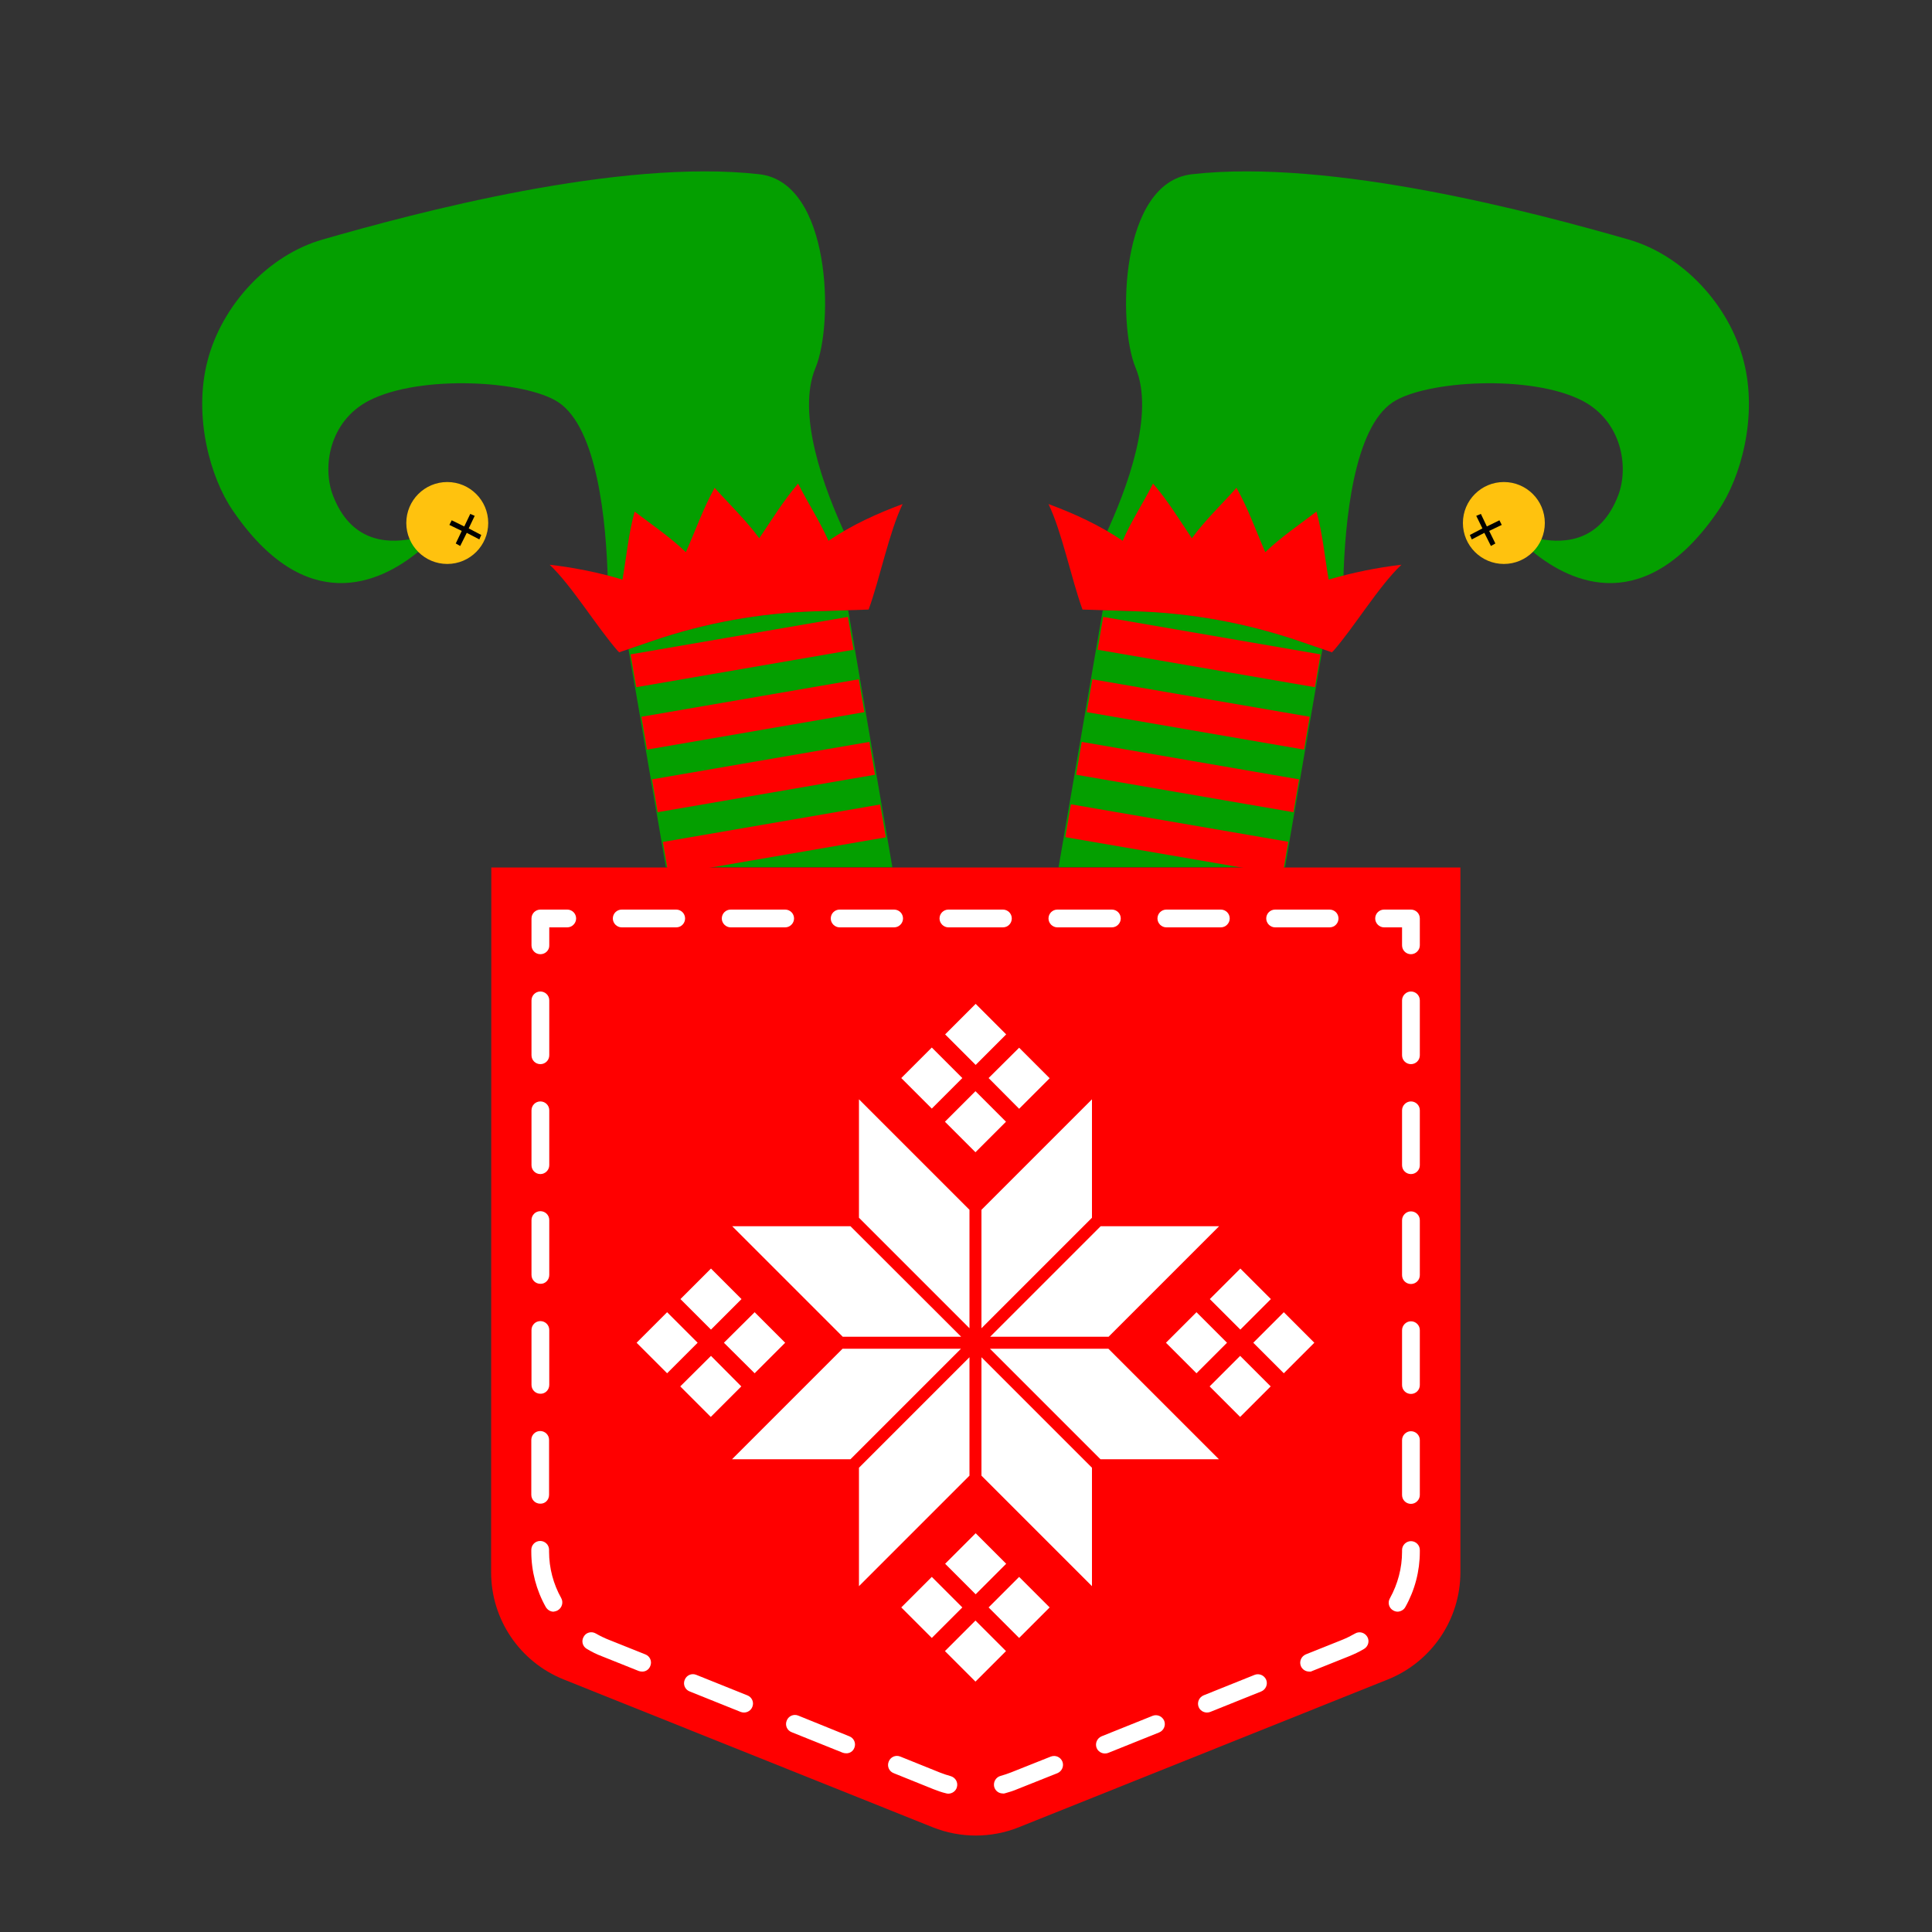 <?xml version="1.0" encoding="utf-8"?>
<!-- Generator: Adobe Illustrator 19.1.0, SVG Export Plug-In . SVG Version: 6.00 Build 0)  -->
<svg version="1.1" id="Layer_1" xmlns="http://www.w3.org/2000/svg" xmlns:xlink="http://www.w3.org/1999/xlink" x="0px" y="0px"
	 width="1000px" height="1000px" viewBox="0 0 1000 1000" style="enable-background:new 0 0 1000 1000;" xml:space="preserve">
<rect x="0" y="0" width="1000" height="1000" fill="#333333" stroke="none"/>
<style type="text/css">
	.st0{fill:#049F00;}
	.st1{fill:#FF0000;}
	.st2{fill:#FFC20E;}
	.st3{fill:#FFFFFF;}
</style>
<g>
	<path class="st0" d="M461.9,449L439,315.8l-17.1,0.5c-28.8,0.9-57.1,6.1-84.4,15.4l-12.2,4.2l19.4,113H461.9z"/>
	<path class="st0" d="M190.9,207.4c26.5-13.7,81-10.5,98.1,0.8c20.2,13.4,24.8,61.6,25.6,92.4c2.9,0.7,5.7,1.5,8.6,2.4
		c2.1-12.2,3.1-23.7,6.3-35.2c8.5,6.5,18.5,13.3,26.5,21c5.1-11.7,8.8-22.5,14.9-33.3c7.4,8.3,16.3,16.8,23.1,26.1
		c6.9-10.2,10.3-18.3,18.1-27.3c4.9,9.8,11.3,19.4,15.7,29.6c2.7-1.8,7.5-4.5,10.3-6.1c-11.9-25.4-25.9-63.7-16-87.4
		c9.5-22.7,8.1-95.9-29-100.2c-72.5-8.3-178.6,20.1-226.2,33.8c-28.2,8.1-52.1,34-59.5,62.8c-7.5,28.9,1.6,60.7,13,77.3
		c37.9,55.7,76.3,37.5,95.6,21.9c3.2-2.6,0.8-7.8-3.3-7c-13.3,2.5-31.3,0.9-40.3-22.4C166.6,241.7,170.5,218,190.9,207.4z"/>
	<path class="st1" d="M334.9,388l-2.9-17l112.5-19.4l2.9,17L334.9,388z M326.4,338.7l2.9,17l112.5-19.4l-2.9-17L326.4,338.7z
		 M458.5,433.4l-2.9-17l-112.5,19.4l2.9,17L458.5,433.4z M452.9,401l-2.9-17l-112.5,19.4l2.9,17L452.9,401z"/>
	<path class="st1" d="M320,337.2c0-0.1,0.2-0.1,0.2-0.1l0.1,0.6l17.2-5.9c27.3-9.4,55.7-14.5,84.4-15.4l27.7-0.9
		c5.8-15.9,10.6-40.1,17.6-54.6c-13.3,4.9-26.2,10.8-38.4,19c-4.5-10.2-10.8-19.8-15.7-29.6c-7.7,9-13.2,18.1-20.1,28.3
		c-6.8-9.3-15.7-17.8-23.1-26.1c-6,10.8-9.7,21.6-14.9,33.3c-8-7.7-18-14.5-26.5-21c-3.2,11.5-4.2,23.1-6.3,35.2
		c-12.7-3.8-25-6.2-37.7-7.7C296.1,303.3,309,324.7,320,337.2z"/>
	<circle class="st2" cx="231.5" cy="270.7" r="21.2"/>
	<polygon points="242.6,273.5 245.7,267 243.4,266 240.3,272.5 233.8,269.3 232.6,271.7 239,274.8 235.9,281.3 238.2,282.6 
		241.6,275.8 248.1,279.2 249.1,276.9 	"/>
	<path class="st0" d="M547.9,449l22.9-133.2l17.1,0.5c28.8,0.9,57.1,6.1,84.4,15.4l12.2,4.2l-19.4,113H547.9z"/>
	<path class="st0" d="M819,207.4c-26.5-13.7-81-10.5-98.1,0.8c-20.2,13.4-24.8,61.6-25.6,92.4c-2.9,0.7-5.7,1.5-8.6,2.4
		c-2.1-12.2-3.1-23.7-6.3-35.2c-8.5,6.5-18.5,13.3-26.5,21c-5.1-11.7-8.8-22.5-14.9-33.3c-7.4,8.3-16.3,16.8-23.1,26.1
		c-6.9-10.2-10.3-18.3-18.1-27.3c-4.9,9.8-11.3,19.4-15.7,29.6c-2.7-1.8-7.5-4.5-10.3-6.1c11.9-25.4,25.9-63.7,16-87.4
		c-9.5-22.7-8.1-95.9,29-100.2c72.5-8.3,178.6,20.1,226.2,33.8c28.2,8.1,52.1,34,59.5,62.8c7.5,28.9-1.6,60.7-13,77.3
		c-37.9,55.7-76.3,37.5-95.6,21.9c-3.2-2.6-0.8-7.8,3.3-7c13.3,2.5,31.3,0.9,40.3-22.4C843.3,241.7,839.4,218,819,207.4z"/>
	<path class="st1" d="M562.5,368.6l2.9-17L677.9,371l-2.9,17L562.5,368.6z M571,319.3l-2.9,17l112.5,19.4l2.9-17L571,319.3z
		 M663.9,452.7l2.9-17l-112.5-19.4l-2.9,17L663.9,452.7z M669.5,420.4l2.9-17l-112.5-19.4l-2.9,17L669.5,420.4z"/>
	<path class="st1" d="M725.4,292.3c-12.7,1.5-25.1,4-37.7,7.7c-2.1-12.2-3.1-23.7-6.3-35.2c-8.5,6.5-18.5,13.3-26.5,21
		c-5.1-11.7-8.8-22.5-14.9-33.3c-7.4,8.3-16.3,16.8-23.1,26.1c-6.9-10.2-12.3-19.3-20.1-28.3c-4.9,9.8-11.3,19.4-15.7,29.6
		c-12.2-8.2-25.1-14.1-38.4-19c7,14.5,11.8,38.7,17.6,54.6l27.7,0.9c28.8,0.9,57.1,6.1,84.4,15.4l17.2,5.9l0.1-0.6
		c0,0,0.1,0,0.2,0.1C700.9,324.7,713.7,303.3,725.4,292.3z"/>
	<circle class="st2" cx="778.4" cy="270.7" r="21.2"/>
	<polygon points="760.8,276.9 761.8,279.2 768.3,275.8 771.7,282.6 774,281.3 770.8,274.8 777.3,271.7 776.1,269.3 769.6,272.5 
		766.5,266 764.1,267 767.3,273.5 	"/>
	<path class="st1" d="M254.3,449l-0.1,364.8c0,24.5,14.9,46.4,37.6,55.5l191,76.5c14.3,5.7,30.2,5.7,44.5,0l191-76.5
		c22.7-9.1,37.6-31.1,37.6-55.5V449L254.3,449z"/>
	<path class="st3" d="M279.7,493.9C279.7,493.9,279.7,493.9,279.7,493.9c-2.6,0-4.6-2.1-4.6-4.6l0-13.9c0-2.6,2.1-4.6,4.6-4.6h13.9
		c2.6,0,4.6,2.1,4.6,4.6s-2.1,4.6-4.6,4.6h-9.3l0,9.3C284.4,491.8,282.3,493.9,279.7,493.9z M520.2,928.2c2.2-0.6,4.4-1.3,6.5-2.2
		l20.6-8.2c2.4-1,3.5-3.7,2.6-6c-1-2.4-3.6-3.5-6-2.6l-20.6,8.2c-1.8,0.7-3.6,1.3-5.4,1.8c-2.5,0.7-3.9,3.2-3.3,5.7
		c0.6,2.1,2.4,3.4,4.5,3.4C519.4,928.4,519.8,928.3,520.2,928.2z M495.3,925c0.7-2.5-0.8-5-3.3-5.7c-1.8-0.5-3.6-1.1-5.4-1.8
		l-20.6-8.3c-2.4-1-5.1,0.2-6,2.6c-1,2.4,0.2,5.1,2.6,6l20.6,8.3c2.1,0.8,4.2,1.6,6.4,2.1c0.4,0.1,0.8,0.2,1.2,0.2
		C492.9,928.4,494.8,927,495.3,925z M573.6,907.3l26.4-10.6c2.4-1,3.5-3.7,2.6-6c-1-2.4-3.7-3.5-6-2.6l-26.4,10.6
		c-2.4,1-3.5,3.7-2.6,6c0.7,1.8,2.5,2.9,4.3,2.9C572.5,907.6,573.1,907.5,573.6,907.3z M442.2,904.7c1-2.4-0.2-5.1-2.6-6L413.2,888
		c-2.4-1-5.1,0.2-6,2.6c-1,2.4,0.2,5.1,2.6,6l26.4,10.6c0.6,0.2,1.1,0.3,1.7,0.3C439.8,907.6,441.5,906.5,442.2,904.7z M626.4,886.1
		l26.4-10.6c2.4-1,3.5-3.7,2.6-6c-1-2.4-3.7-3.5-6-2.6L623,877.5c-2.4,1-3.5,3.7-2.6,6c0.7,1.8,2.5,2.9,4.3,2.9
		C625.3,886.4,625.9,886.3,626.4,886.1z M389.4,883.5c1-2.4-0.2-5.1-2.6-6l-26.4-10.6c-2.4-1-5.1,0.2-6,2.6c-1,2.4,0.2,5.1,2.6,6
		l26.4,10.6c0.6,0.2,1.1,0.3,1.7,0.3C386.9,886.4,388.7,885.3,389.4,883.5z M679.2,864.9l19-7.6c2.7-1.1,5.3-2.3,7.8-3.8
		c2.2-1.3,3-4.1,1.7-6.3c-1.3-2.2-4.1-3-6.3-1.7c-2.1,1.2-4.3,2.3-6.5,3.2l-19,7.6c-2.4,1-3.5,3.7-2.6,6c0.7,1.8,2.5,2.9,4.3,2.9
		C678.1,865.3,678.7,865.2,679.2,864.9z M336.6,862.3c1-2.4-0.2-5.1-2.6-6l-19-7.6c-2.3-0.9-4.5-2-6.6-3.2c-2.2-1.3-5.1-0.6-6.3,1.7
		c-1.3,2.2-0.6,5,1.7,6.3c2.5,1.5,5.1,2.8,7.8,3.8l19,7.6c0.6,0.2,1.1,0.3,1.7,0.3C334.1,865.3,335.9,864.2,336.6,862.3z
		 M727.4,831.8c4.9-8.7,7.5-18.6,7.5-28.6v-0.9c0-2.6-2.1-4.6-4.6-4.6s-4.6,2.1-4.6,4.6v0.9c0,8.4-2.2,16.7-6.3,24.1
		c-1.3,2.2-0.5,5.1,1.8,6.3c0.7,0.4,1.5,0.6,2.3,0.6C725,834.1,726.6,833.3,727.4,831.8z M288.7,833.5c2.2-1.3,3-4.1,1.8-6.3
		c-4.1-7.3-6.3-15.6-6.3-24l0-1c0-2.6-2.1-4.6-4.6-4.6c0,0,0,0,0,0c-2.6,0-4.6,2.1-4.6,4.6l0,1c0,10,2.6,19.9,7.5,28.6
		c0.9,1.5,2.4,2.4,4,2.4C287.2,834.1,288,833.9,288.7,833.5z M734.9,773.8v-28.4c0-2.6-2.1-4.6-4.6-4.6s-4.6,2.1-4.6,4.6v28.4
		c0,2.6,2.1,4.6,4.6,4.6S734.9,776.3,734.9,773.8z M284.2,773.7l0-28.4c0-2.6-2.1-4.6-4.6-4.6c0,0,0,0,0,0c-2.6,0-4.6,2.1-4.6,4.6
		l0,28.4c0,2.6,2.1,4.6,4.6,4.6c0,0,0,0,0,0C282.2,778.4,284.2,776.3,284.2,773.7z M734.9,716.9v-28.4c0-2.6-2.1-4.6-4.6-4.6
		s-4.6,2.1-4.6,4.6v28.4c0,2.6,2.1,4.6,4.6,4.6S734.9,719.5,734.9,716.9z M284.3,716.8l0-28.4c0-2.6-2.1-4.6-4.6-4.6c0,0,0,0,0,0
		c-2.6,0-4.6,2.1-4.6,4.6l0,28.4c0,2.6,2.1,4.6,4.6,4.6c0,0,0,0,0,0C282.2,721.5,284.3,719.4,284.3,716.8z M734.9,660v-28.4
		c0-2.6-2.1-4.6-4.6-4.6s-4.6,2.1-4.6,4.6V660c0,2.6,2.1,4.6,4.6,4.6S734.9,662.6,734.9,660z M284.3,659.9l0-28.4
		c0-2.6-2.1-4.6-4.6-4.6c0,0,0,0,0,0c-2.6,0-4.6,2.1-4.6,4.6l0,28.4c0,2.6,2.1,4.6,4.6,4.6c0,0,0,0,0,0
		C282.2,664.6,284.3,662.5,284.3,659.9z M734.9,603.1v-28.4c0-2.6-2.1-4.6-4.6-4.6s-4.6,2.1-4.6,4.6v28.4c0,2.6,2.1,4.6,4.6,4.6
		S734.9,605.7,734.9,603.1z M284.3,603.1l0-28.4c0-2.6-2.1-4.6-4.6-4.6c0,0,0,0,0,0c-2.6,0-4.6,2.1-4.6,4.6l0,28.4
		c0,2.6,2.1,4.6,4.6,4.6c0,0,0,0,0,0C282.2,607.7,284.3,605.6,284.3,603.1z M734.9,546.2v-28.4c0-2.6-2.1-4.6-4.6-4.6
		s-4.6,2.1-4.6,4.6v28.4c0,2.6,2.1,4.6,4.6,4.6S734.9,548.8,734.9,546.2z M284.3,546.2l0-28.4c0-2.6-2.1-4.6-4.6-4.6c0,0,0,0,0,0
		c-2.6,0-4.6,2.1-4.6,4.6l0,28.4c0,2.6,2.1,4.6,4.6,4.6c0,0,0,0,0,0C282.3,550.8,284.3,548.7,284.3,546.2z M734.9,489.3v-13.9
		c0-2.6-2.1-4.6-4.6-4.6h-13.9c-2.6,0-4.6,2.1-4.6,4.6s2.1,4.6,4.6,4.6h9.3v9.3c0,2.6,2.1,4.6,4.6,4.6S734.9,491.8,734.9,489.3z
		 M692.8,475.4c0-2.6-2.1-4.6-4.6-4.6H660c-2.6,0-4.6,2.1-4.6,4.6s2.1,4.6,4.6,4.6h28.2C690.8,480,692.8,477.9,692.8,475.4z
		 M636.5,475.4c0-2.6-2.1-4.6-4.6-4.6h-28.2c-2.6,0-4.6,2.1-4.6,4.6s2.1,4.6,4.6,4.6h28.2C634.4,480,636.5,477.9,636.5,475.4z
		 M580.1,475.4c0-2.6-2.1-4.6-4.6-4.6h-28.2c-2.6,0-4.6,2.1-4.6,4.6s2.1,4.6,4.6,4.6h28.2C578,480,580.1,477.9,580.1,475.4z
		 M523.7,475.4c0-2.6-2.1-4.6-4.6-4.6h-28.2c-2.6,0-4.6,2.1-4.6,4.6s2.1,4.6,4.6,4.6h28.2C521.7,480,523.7,477.9,523.7,475.4z
		 M467.4,475.4c0-2.6-2.1-4.6-4.6-4.6h-28.2c-2.6,0-4.6,2.1-4.6,4.6s2.1,4.6,4.6,4.6h28.2C465.3,480,467.4,477.9,467.4,475.4z
		 M411,475.4c0-2.6-2.1-4.6-4.6-4.6h-28.2c-2.6,0-4.6,2.1-4.6,4.6s2.1,4.6,4.6,4.6h28.2C408.9,480,411,477.9,411,475.4z
		 M354.6,475.4c0-2.6-2.1-4.6-4.6-4.6h-28.2c-2.6,0-4.6,2.1-4.6,4.6s2.1,4.6,4.6,4.6H350C352.6,480,354.6,477.9,354.6,475.4z"/>
	<path class="st3" d="M440.2,755.3l-61.3,0l57.2-57.2h61.3L440.2,755.3z M444.6,759.7V821l57.2-57.2v-61.3L444.6,759.7z M508,702.5
		v61.3l57.2,57.2v-61.3L508,702.5z M569.6,755.3h61.3l-57.2-57.2h-61.3L569.6,755.3z M512.5,691.9h61.3l57.2-57.2l-61.3,0
		L512.5,691.9z M565.2,630.3V569L508,626.2l0,61.3L565.2,630.3z M501.8,687.5v-61.3L444.6,569v61.3L501.8,687.5z M440.2,634.7H379
		l57.2,57.2l61.3,0L440.2,634.7z M482.3,542.2L466.5,558l15.8,15.8l15.8-15.8L482.3,542.2z M489.1,580.6l15.8,15.8l15.8-15.8
		l-15.8-15.8L489.1,580.6z M527.5,573.9l15.8-15.8l-15.8-15.8L511.7,558L527.5,573.9z M520.8,535.4l-15.8-15.8l-15.8,15.8l15.8,15.8
		L520.8,535.4z M482.3,816.2L466.5,832l15.8,15.8l15.8-15.8L482.3,816.2z M489.1,854.6l15.8,15.8l15.8-15.8l-15.8-15.8L489.1,854.6z
		 M527.5,847.8l15.8-15.8l-15.8-15.8L511.7,832L527.5,847.8z M520.8,809.4l-15.8-15.8l-15.8,15.8l15.8,15.8L520.8,809.4z
		 M352.1,717.6l15.8,15.8l15.8-15.8L368,701.8L352.1,717.6z M390.6,710.8l15.8-15.8l-15.8-15.8L374.7,695L390.6,710.8z M383.8,672.4
		L368,656.6l-15.8,15.8l15.8,15.8L383.8,672.4z M345.3,679.2L329.5,695l15.8,15.8l15.8-15.8L345.3,679.2z M626.1,717.6l15.8,15.8
		l15.8-15.8l-15.8-15.8L626.1,717.6z M664.5,710.8l15.8-15.8l-15.8-15.8L648.7,695L664.5,710.8z M657.8,672.4l-15.8-15.8l-15.8,15.8
		l15.8,15.8L657.8,672.4z M619.3,679.2L603.5,695l15.8,15.8l15.8-15.8L619.3,679.2z"/>
</g>
</svg>
